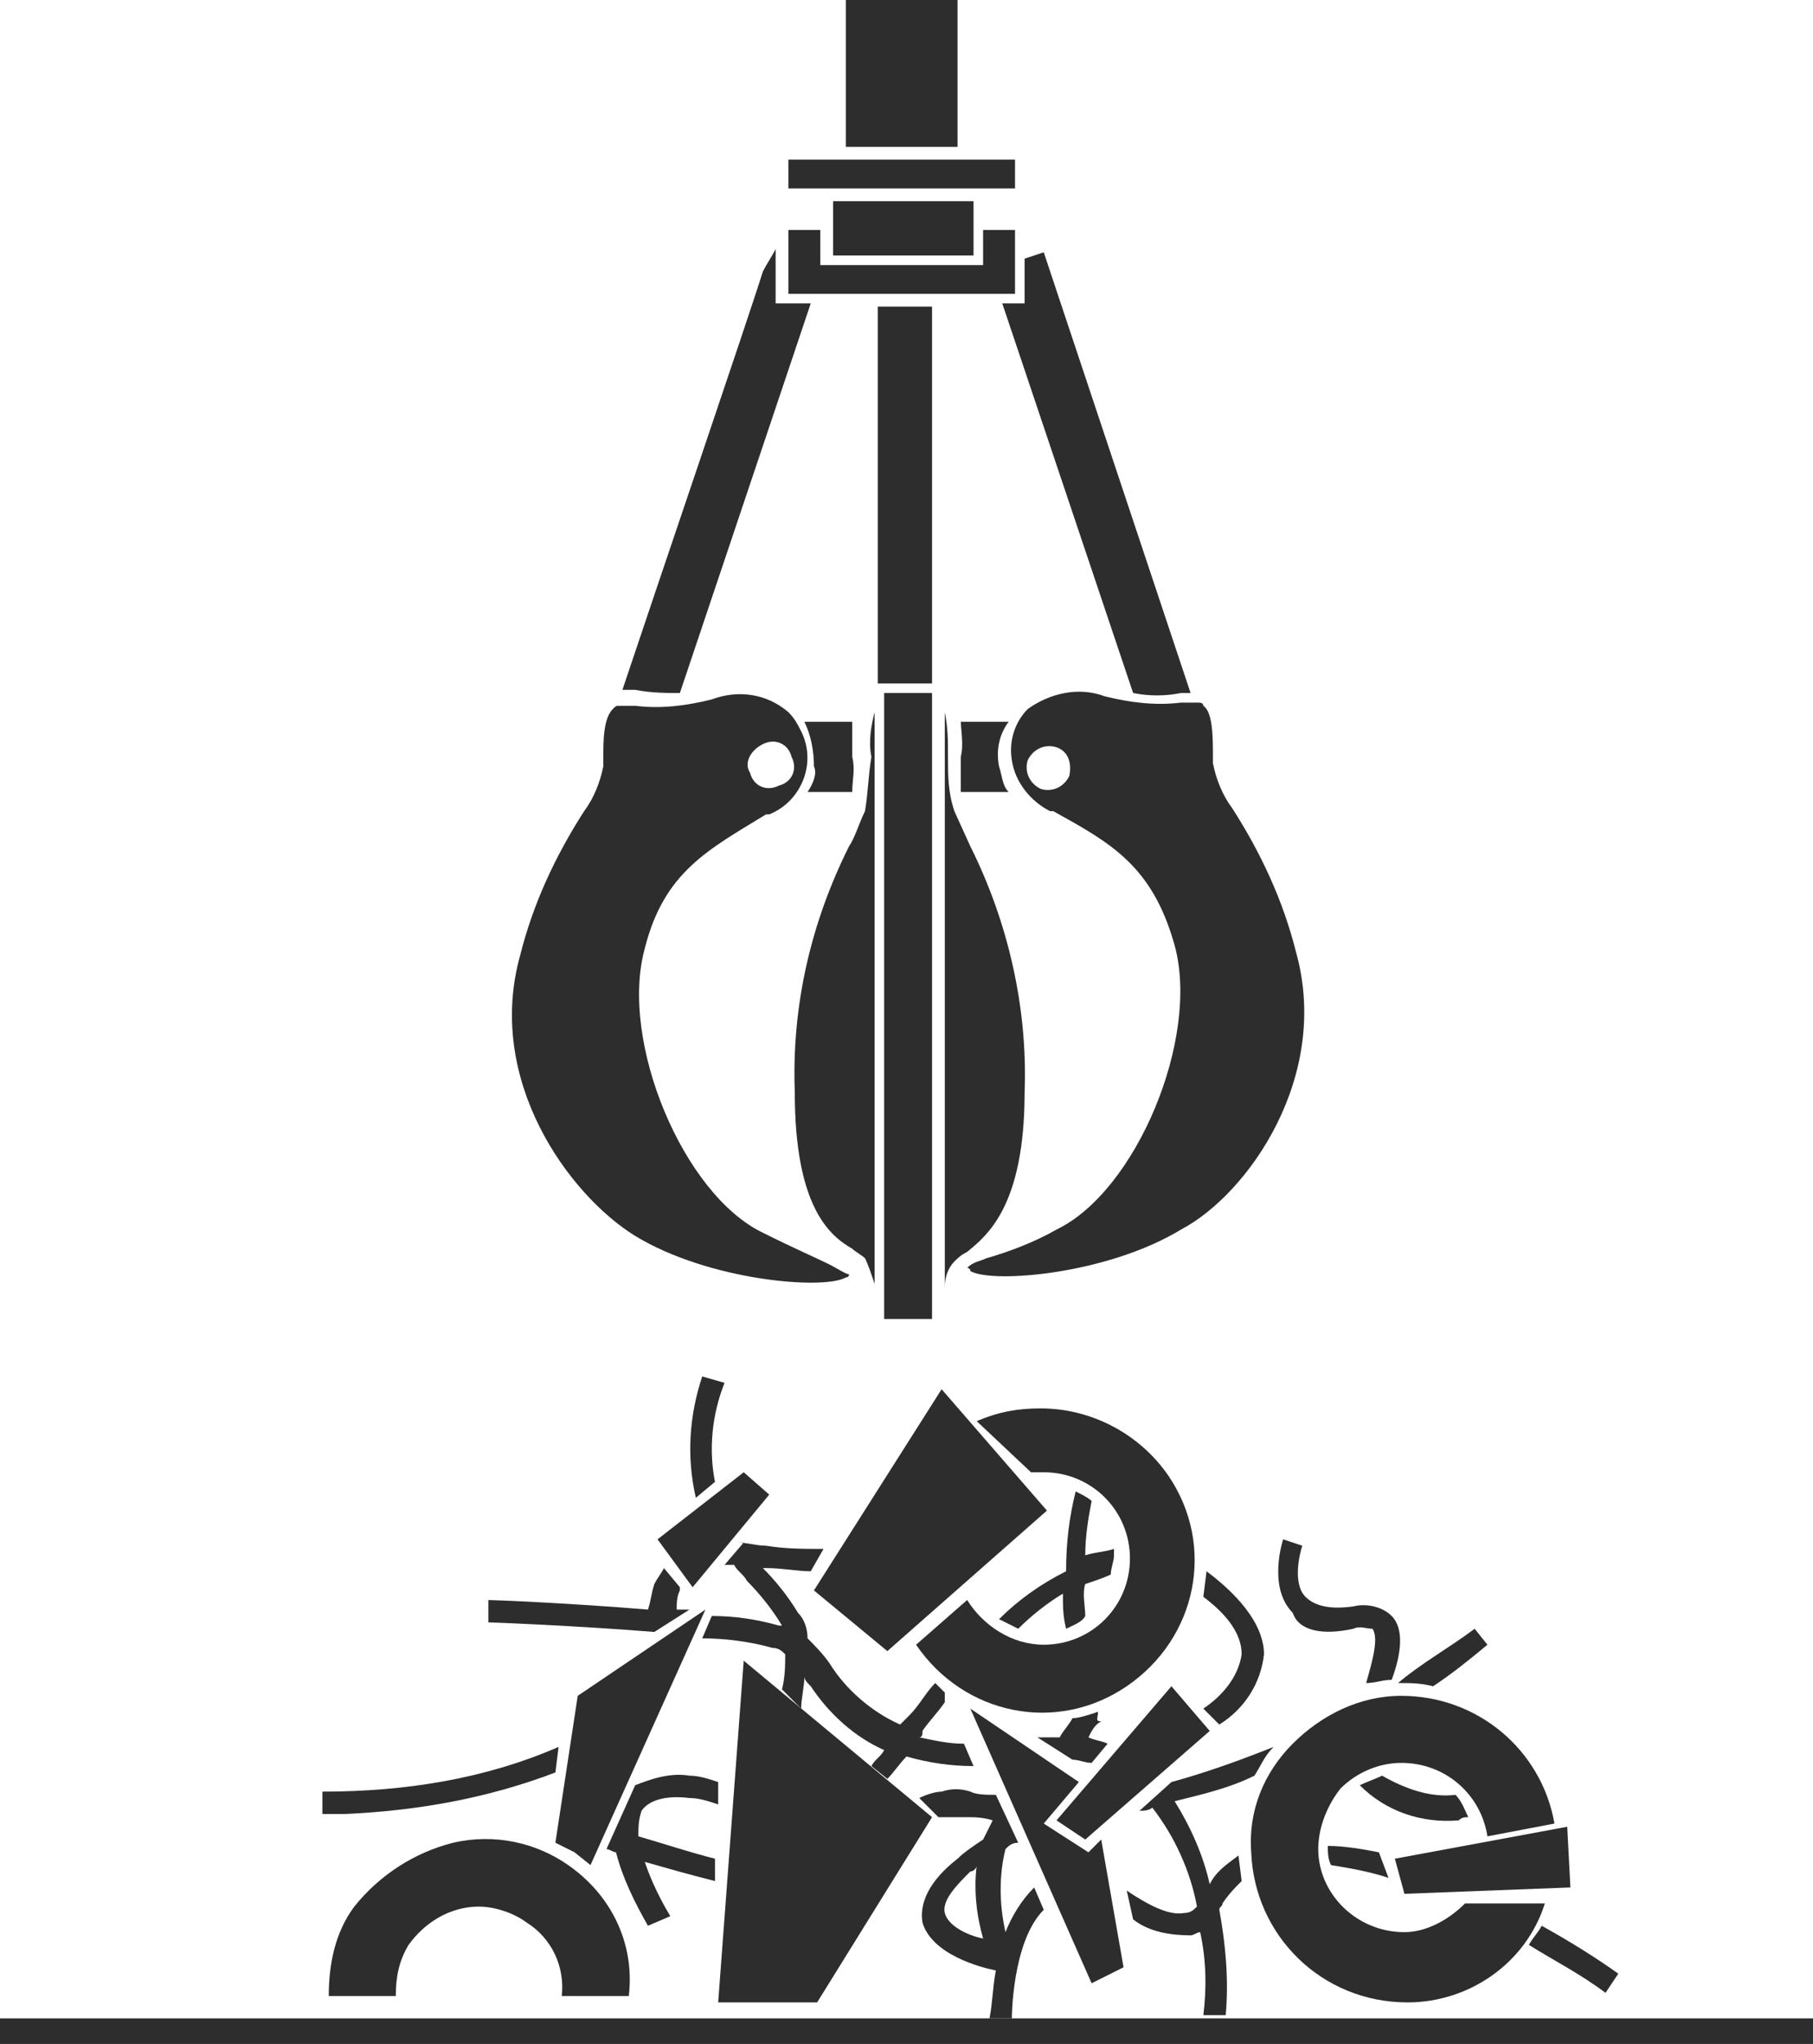 <?xml version="1.0" encoding="utf-8"?>
<!-- Generator: Adobe Illustrator 23.0.2, SVG Export Plug-In . SVG Version: 6.00 Build 0)  -->
<svg version="1.1" id="Gruppe_24725" xmlns="http://www.w3.org/2000/svg" xmlns:xlink="http://www.w3.org/1999/xlink" x="0px"
	 y="0px" viewBox="0 0 56.8 64" style="enable-background:new 0 0 56.8 64;" xml:space="preserve">
<style type="text/css">
	.st0{fill:#2D2D2D;}
</style>
<g id="Linie_472">
	<rect y="63.2" class="st0" width="56.8" height="0.9"/>
</g>
<path id="Pfad_25468" class="st0" d="M27.8,51.7l5-4.4l-3.3-3.8l-4,6.3L27.8,51.7z"/>
<path id="Pfad_25469" class="st0" d="M32.3,46.1c0.1,0,0.3,0,0.4,0c1.5,0,2.7,1.2,2.7,2.7s-1.2,2.7-2.7,2.7c-1,0-1.9-0.6-2.4-1.4
	l-1.6,1.4c1.5,2.2,4.4,2.8,6.6,1.3c2.2-1.5,2.8-4.4,1.3-6.6c-0.9-1.3-2.4-2.1-4-2.1c-0.7,0-1.3,0.1-2,0.4L32.3,46.1L32.3,46.1z"/>
<path id="Pfad_25470" class="st0" d="M33.7,46.7c-0.2,0.8-0.3,1.6-0.3,2.5c-0.8,0.4-1.5,0.9-2.1,1.5c0.2,0.1,0.4,0.2,0.6,0.3
	c0.4-0.4,0.9-0.8,1.4-1.1c0,0.4,0,0.7,0.1,1.1c0.2-0.1,0.5-0.2,0.6-0.4c0-0.3-0.1-0.7,0-1c0.3-0.1,0.6-0.2,0.8-0.3
	c0-0.2,0.1-0.4,0.1-0.6v-0.2c-0.3,0.1-0.6,0.1-0.9,0.2c0-0.6,0.1-1.2,0.2-1.7C34.1,46.9,33.9,46.8,33.7,46.7"/>
<path id="Pfad_25471" class="st0" d="M44,59.3l5.2-0.2l-0.1-1.9l-5.4,1L44,59.3z"/>
<path id="Pfad_25472" class="st0" d="M41.6,57.8c0,0.2,0,0.4,0.1,0.6c0.6,0.1,1.2,0.2,1.8,0.4l-0.3-0.8
	C42.7,57.9,42.1,57.8,41.6,57.8C41.6,57.8,41.6,57.8,41.6,57.8"/>
<path id="Pfad_25473" class="st0" d="M45.9,59.6c-0.5,0.5-1.2,0.9-1.9,0.9h0c-1.5,0-2.7-1.2-2.7-2.6c0-0.7,0.3-1.4,0.7-1.9
	c0.5-0.5,1.2-0.8,1.9-0.8c1.4,0,2.5,1,2.7,2.3l2.1-0.4c-0.4-2.3-2.4-4-4.8-4c-1.3,0-2.5,0.6-3.4,1.5c-0.9,0.9-1.4,2.1-1.3,3.4
	c0.1,2.6,2.2,4.7,4.9,4.7c1.9,0,3.7-1.2,4.3-3.1L45.9,59.6z"/>
<path id="Pfad_25474" class="st0" d="M46,56.9c-0.1-0.2-0.2-0.5-0.4-0.7c-0.8,0.1-1.6-0.2-2.3-0.6c-0.2,0.1-0.5,0.2-0.7,0.3
	c0.8,0.8,1.9,1.2,3.1,1.1C45.8,56.9,45.9,56.9,46,56.9"/>
<path id="Pfad_25475" class="st0" d="M46.6,51.5L46.2,51c-0.8,0.6-1.7,1.1-2.4,1.7c0.4,0,0.7,0,1.1,0.1C45.5,52.4,46,52,46.6,51.5"
	/>
<path id="Pfad_25476" class="st0" d="M48.3,60.3c-0.1,0.2-0.3,0.4-0.4,0.6c0.8,0.5,1.6,0.9,2.4,1.5l0.4-0.6
	C50,61.3,49.2,60.8,48.3,60.3"/>
<path id="Pfad_25477" class="st0" d="M42.4,51c0.2-0.1,0.4,0,0.6,0c0.2,0.3,0,1-0.2,1.7c0.3,0,0.5-0.1,0.8-0.1c0.3-0.8,0.4-1.6,0-2
	c-0.3-0.3-0.8-0.4-1.2-0.3c-0.7,0.1-1.2,0-1.5-0.3c-0.4-0.4-0.2-1.3-0.1-1.6l-0.6-0.2c0,0-0.5,1.5,0.3,2.3
	C40.7,51.1,41.5,51.2,42.4,51"/>
<path id="Pfad_25478" class="st0" d="M23.3,52l-0.8,10.7l3.1,0l3.6-5.8L23.3,52z"/>
<path id="Pfad_25479" class="st0" d="M17.8,58.4c-1-0.7-2.3-1-3.6-0.7c-1.2,0.3-2.3,1-3.1,2c-0.6,0.8-0.8,1.8-0.8,2.8h2.1
	c0-0.6,0.1-1.1,0.4-1.6c0.5-0.7,1.3-1.2,2.2-1.2c0.5,0,1.1,0.2,1.5,0.5c0.8,0.5,1.2,1.4,1.1,2.3h2.1C19.9,60.8,19.1,59.3,17.8,58.4"
	/>
<path id="Pfad_25480" class="st0" d="M17.4,55.5l0.1-0.8c-2.3,1-4.8,1.4-7.4,1.4l0,0.7h0.7C13.1,56.7,15.3,56.3,17.4,55.5"/>
<path id="Pfad_25481" class="st0" d="M17.4,57.7c0.2,0.1,0.4,0.2,0.6,0.3l0.5,0.4l3.6-8l-4,2.7L17.4,57.7z"/>
<path id="Pfad_25482" class="st0" d="M22.4,58.2c-0.8-0.2-1.7-0.5-2.4-0.7c0-0.3,0-0.5,0.1-0.8c0.2-0.3,0.7-0.5,1.5-0.4
	c0.3,0,0.6,0.1,0.9,0.2l0-0.7c-0.3-0.1-0.6-0.2-0.9-0.2c-0.6-0.1-1.2,0.1-1.7,0.3l-0.9,2c0.1,0,0.2,0.1,0.3,0.1
	c0.2,0.8,0.6,1.6,1,2.3L21,60c-0.3-0.5-0.6-1.1-0.8-1.7c0.7,0.2,1.4,0.4,2.2,0.6L22.4,58.2z"/>
<path id="Pfad_25483" class="st0" d="M24.1,46.8l-0.8-0.7l-2.7,2.1l1.1,1.5L24.1,46.8z"/>
<path id="Pfad_25484" class="st0" d="M22.4,46.4c-0.2-1-0.1-2.1,0.3-3.1L22,43.1c-0.4,1.2-0.5,2.5-0.2,3.8L22.4,46.4z"/>
<path id="Pfad_25485" class="st0" d="M20.5,51.1l1.1-0.7c-0.1,0-0.3,0-0.4,0c0-0.2,0-0.4,0.1-0.6c0,0,0-0.1,0-0.1l-0.5-0.6
	c-0.1,0.2-0.2,0.3-0.3,0.5c-0.1,0.3-0.1,0.5-0.2,0.8c-2.4-0.2-4.8-0.3-5-0.3l0,0.7C15.4,50.8,18,50.9,20.5,51.1
	C20.5,51,20.5,51.1,20.5,51.1"/>
<path id="Pfad_25486" class="st0" d="M34,57.6l3.9-3.4l-1.2-1.4L33.1,57L34,57.6z"/>
<path id="Pfad_25487" class="st0" d="M38.9,51.8c-0.1,0.7-0.6,1.3-1.2,1.7l0.5,0.5c0.8-0.5,1.3-1.3,1.4-2.2c0-0.8-0.6-1.7-1.8-2.6
	L37.7,50C38.5,50.6,38.9,51.2,38.9,51.8"/>
<path id="Pfad_25488" class="st0" d="M34.4,53.6c-0.3,0.1-0.6,0.2-0.8,0.2c-0.1,0.2-0.3,0.4-0.4,0.6h-0.7l1.1,0.7
	c0.2,0,0.4,0.1,0.6,0.1l0.5-0.6c-0.2-0.1-0.4-0.1-0.6-0.2c0.1-0.2,0.2-0.4,0.4-0.5C34.3,53.9,34.4,53.8,34.4,53.6"/>
<path id="Pfad_25489" class="st0" d="M34.1,58l-1.4-0.9l1.1-1.3l-3.4-2.3l3.8,8.6l1-0.5l-0.7-4L34.1,58z"/>
<path id="Pfad_25490" class="st0" d="M29.6,59.9c-0.1-0.4,0.4-0.9,0.8-1.3c0.1,0,0.2-0.1,0.2-0.2c-0.1,0.8,0,1.6,0.2,2.3
	C30.3,60.6,29.7,60.3,29.6,59.9 M31.5,60.5c-0.2-0.9-0.2-1.8,0-2.6c0.1-0.1,0.2-0.2,0.4-0.2l-0.7-1.5c-0.3,0-0.6,0-0.8-0.1
	c-0.3-0.1-0.6-0.1-0.9,0c-0.2,0-0.5,0.1-0.7,0.2l0.6,0.6h0.1c0.3,0,0.5,0,0.8,0c0.2,0,0.5,0,0.8,0.1c-0.1,0.2-0.2,0.4-0.3,0.6
	c-0.3,0.2-0.6,0.4-0.8,0.6c-0.9,0.7-1.2,1.4-1.1,2c0.3,1,1.8,1.4,2.3,1.5c-0.1,0.5-0.1,1-0.2,1.5h0.7c0,0,0-2.4,1-3.4l-0.3-0.7
	C32,59.5,31.7,60,31.5,60.5"/>
<path id="Pfad_25491" class="st0" d="M37.9,59c-0.2-0.9-0.6-1.8-1.1-2.6c0.8-0.2,1.7-0.4,2.5-0.8c0.2-0.3,0.3-0.6,0.6-0.9
	c-1,0.4-2.1,0.8-3.2,1.1l-1,0.9c0.1,0,0.3,0,0.4-0.1c0.7,0.9,1.2,2,1.4,3.1c-0.1,0.1-0.2,0.2-0.4,0.2c-0.5,0.1-1.2-0.3-1.8-0.7
	l0.2,0.9c0.5,0.4,1.2,0.5,1.8,0.5c0.1,0,0.2-0.1,0.3-0.1c0.2,0.9,0.2,1.8,0.1,2.6l0.7,0c0.1-1.1,0-2.2-0.2-3.3
	c0-0.1,0.1-0.1,0.1-0.2c0.2-0.3,0.4-0.5,0.6-0.7l-0.1-0.8C38.4,58.4,38.1,58.6,37.9,59"/>
<path id="Pfad_25492" class="st0" d="M23.3,48.3L22.7,49H23c0.1,0.2,0.3,0.3,0.4,0.5c0.4,0.4,0.8,0.9,1.1,1.4c0,0,0,0-0.1,0
	c-0.7-0.2-1.4-0.3-2.1-0.3l-0.3,0.7c0.7,0,1.5,0.1,2.2,0.3c0.2,0,0.3,0.1,0.4,0.2c0,0.3,0,0.7-0.1,1.1l0.6,0.6v0
	c0-0.3,0.1-0.7,0.1-1c0,0.1,0.1,0.2,0.2,0.3c0.6,0.9,1.4,1.6,2.3,2c-0.1,0.2-0.3,0.3-0.4,0.5l0.5,0.4c0.2-0.2,0.4-0.5,0.6-0.7
	c0.7,0.2,1.4,0.3,2.1,0.3l-0.3-0.7c-0.5,0-0.9-0.1-1.4-0.2c0.1,0,0.1-0.1,0.1-0.2c0.2-0.3,0.5-0.6,0.7-0.9L29.6,53
	c-0.1-0.1-0.2-0.2-0.3-0.3c-0.3,0.3-0.5,0.7-0.8,1c-0.1,0.1-0.2,0.2-0.3,0.3c-0.9-0.4-1.7-1.1-2.2-1.9c-0.2-0.3-0.5-0.6-0.7-0.8
	c0-0.3-0.1-0.6-0.3-0.8c-0.3-0.5-0.7-1-1.1-1.4h0.1c0.5,0,1,0.1,1.4,0.1l0.4-0.7c-0.6,0-1.2,0-1.8-0.1c-0.3,0-0.6-0.1-0.9-0.1
	C23.4,48.3,23.4,48.3,23.3,48.3"/>
<path id="Pfad_25493" class="st0" d="M33.5,24.3c-0.2,0.4-0.6,0.5-0.9,0.4c-0.4-0.2-0.5-0.6-0.4-0.9c0.2-0.4,0.6-0.5,0.9-0.4
	c0,0,0,0,0,0C33.4,23.5,33.6,23.8,33.5,24.3C33.5,24.2,33.5,24.2,33.5,24.3 M40.6,29.8c-0.4-1.6-1.1-3.1-2-4.5
	c-0.3-0.4-0.5-0.9-0.6-1.4v-0.2c0-0.6,0-1.4-0.3-1.6c0-0.1-0.1-0.1-0.2-0.1c-0.2,0-0.3,0-0.5,0c-0.8,0.1-1.6,0-2.4-0.2
	c-0.8-0.3-1.7-0.1-2.4,0.4c-0.4,0.4-0.6,1-0.5,1.6c0.1,0.7,0.6,1.3,1.2,1.6l0.1,0c1.8,1,3.1,1.7,3.8,4.2c0.8,2.9-1.2,7.7-3.7,8.9
	c-0.7,0.4-1.5,0.7-2.2,0.9c-0.2,0.1-0.4,0.1-0.6,0.3c0,0,0.1,0,0.1,0.1c0.7,0.4,4.3,0.1,6.6-1.3C39.1,37.4,41.7,33.7,40.6,29.8"/>
<path id="Pfad_25494" class="st0" d="M35.5,21.7c0.5,0.1,1,0.1,1.5,0h0.3L32.7,7.9l-0.6,0.2v1.4h-0.7L35.5,21.7z"/>
<path id="Pfad_25495" class="st0" d="M32.1,34.2c0.1-2.6-0.5-5.3-1.7-7.7l-0.5-1.1c-0.2-0.6-0.2-1.1-0.2-1.7c0-0.5,0-0.9-0.1-1.4v18
	c0-0.3,0.1-0.6,0.3-0.8c0.1-0.1,0.2-0.2,0.4-0.3C30.9,38.7,32.1,37.8,32.1,34.2"/>
<path id="Pfad_25496" class="st0" d="M27.1,25.4c-0.2,0.4-0.3,0.8-0.5,1.1c-1.2,2.4-1.8,5-1.7,7.7c0,3.6,1.1,4.5,1.8,4.9
	c0.1,0.1,0.3,0.2,0.4,0.3c0.1,0.2,0.2,0.5,0.3,0.8V22.3c-0.1,0.4-0.2,0.9-0.1,1.4C27.2,24.3,27.2,24.8,27.1,25.4"/>
<path id="Pfad_25497" class="st0" d="M30.1,22.5c0,0.4,0.1,0.8,0,1.2c0,0.4,0,0.7,0,1.1h1.5c-0.2-0.2-0.2-0.5-0.3-0.8
	c-0.1-0.5,0-1,0.3-1.4H30.1z"/>
<path id="Pfad_25498" class="st0" d="M25.3,24.8h1.4c0-0.4,0.1-0.7,0-1.1c0-0.4,0-0.8,0-1.1h-1.5c0.2,0.4,0.3,0.9,0.3,1.4
	C25.6,24.2,25.5,24.5,25.3,24.8"/>
<rect id="Rechteck_2882" x="27.7" y="21.7" class="st0" width="1.5" height="19.6"/>
<rect id="Rechteck_2883" x="27.5" y="9.6" class="st0" width="1.7" height="11.8"/>
<rect id="Rechteck_2884" x="24.7" y="5" class="st0" width="7.1" height="0.9"/>
<rect id="Rechteck_2885" x="26.5" y="0" class="st0" width="3.5" height="4.6"/>
<rect id="Rechteck_2886" x="26.1" y="6.3" class="st0" width="4.4" height="1.7"/>
<path id="Pfad_25499" class="st0" d="M31.8,7.2h-1v1.1h-5.1V7.2h-1v2h7.1V7.2z"/>
<path id="Pfad_25500" class="st0" d="M23.9,23.3c0.4-0.2,0.8,0,0.9,0.4c0.2,0.4,0,0.8-0.4,0.9c-0.4,0.2-0.8,0-0.9-0.4c0,0,0,0,0,0
	C23.3,23.9,23.5,23.5,23.9,23.3C23.8,23.4,23.9,23.3,23.9,23.3 M23.9,38.6c-2.5-1.2-4.5-6-3.7-8.9c0.6-2.4,2-3.1,3.8-4.2l0.1,0
	c1-0.4,1.5-1.6,1-2.6c-0.1-0.2-0.2-0.4-0.4-0.6c-0.7-0.6-1.6-0.7-2.4-0.4c-0.8,0.2-1.6,0.3-2.4,0.2c-0.2,0-0.3,0-0.5,0
	c-0.1,0-0.1,0-0.2,0.1c-0.3,0.3-0.3,1-0.3,1.6v0.2c-0.1,0.5-0.3,1-0.6,1.4c-0.9,1.4-1.6,2.9-2,4.5c-1.1,3.9,1.5,7.5,3.6,8.8
	c2.3,1.4,5.9,1.7,6.6,1.3c0,0,0.1,0,0.1-0.1c-0.1,0-0.4-0.2-0.6-0.3C25.6,39.4,24.9,39.1,23.9,38.6"/>
<path id="Pfad_25501" class="st0" d="M21.3,21.7l4.1-12.2h-1.1V7.8C24.2,8,24,8.3,23.9,8.5c-0.4,1.3-3.5,10.4-4.4,13.1
	c0.1,0,0.3,0,0.4,0C20.4,21.7,20.9,21.7,21.3,21.7"/>
</svg>

